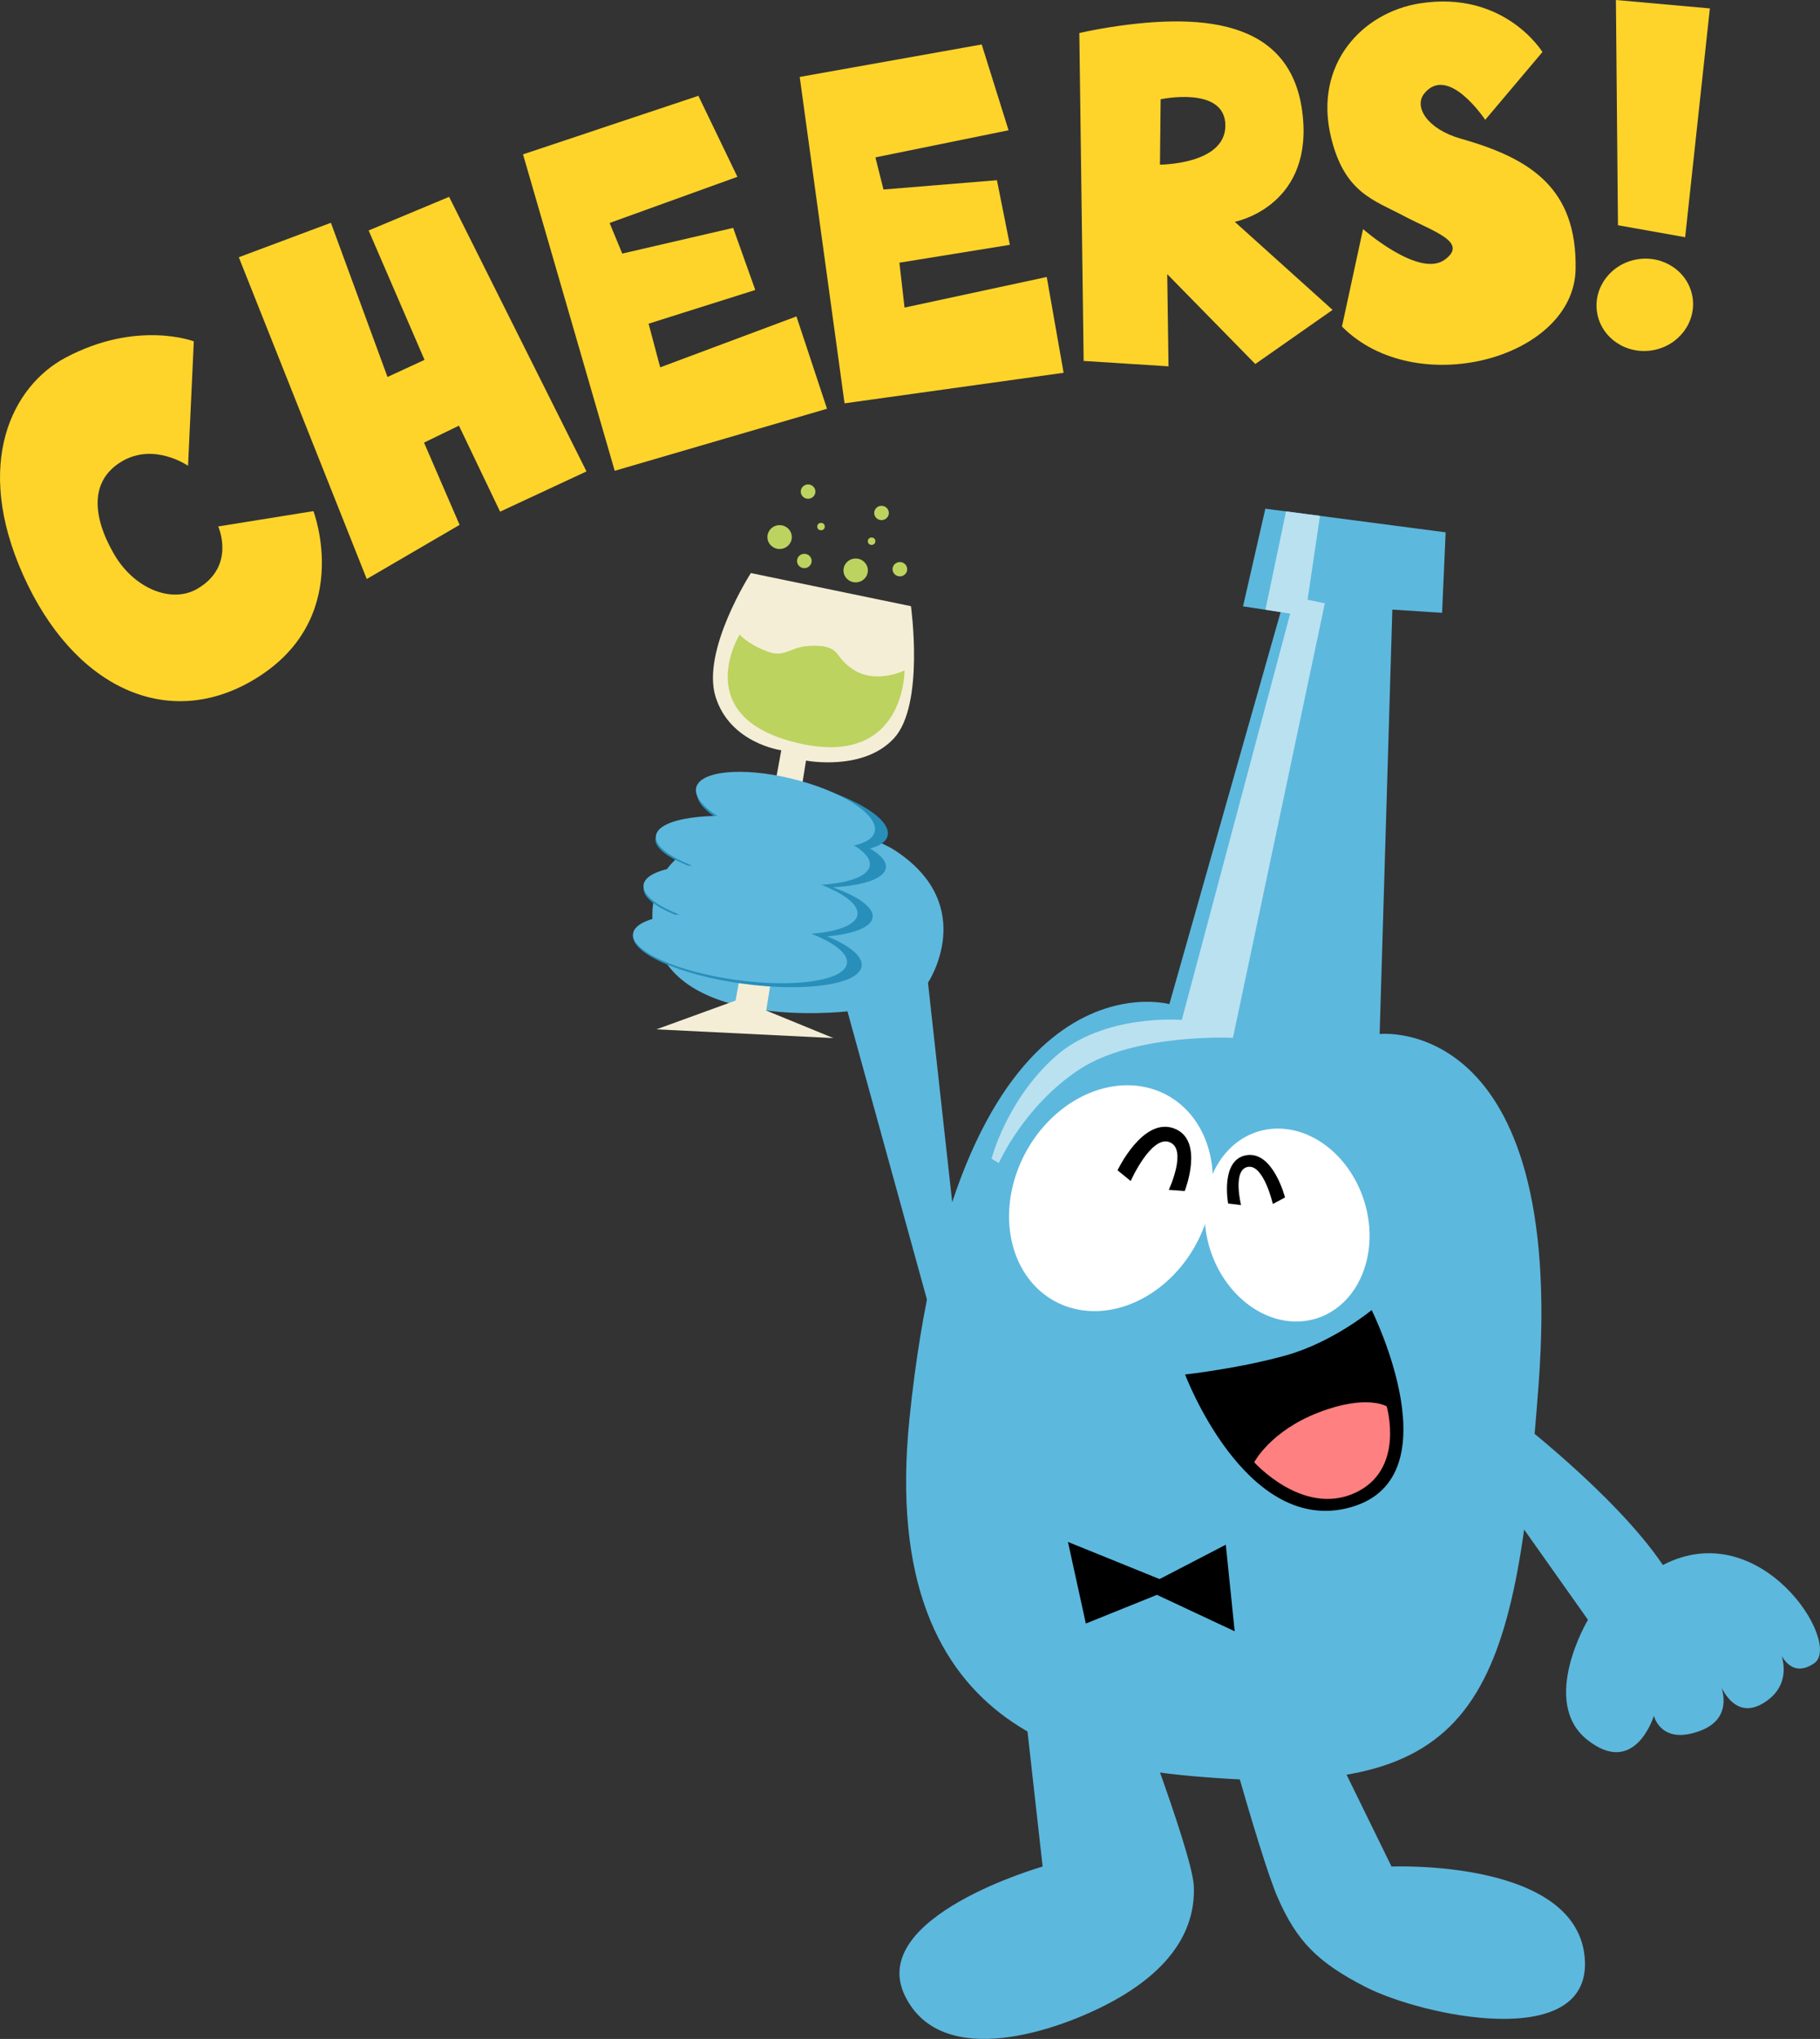 <?xml version="1.0" encoding="UTF-8" standalone="no"?>
<!-- Created with Inkscape (http://www.inkscape.org/) -->

<svg
   width="160.653mm"
   height="179.861mm"
   viewBox="0 0 160.653 179.861"
   version="1.1"
   id="svg1"
   inkscape:version="1.3.2 (091e20e, 2023-11-25, custom)"
   sodipodi:docname="cheers!.svg"
   xmlns:inkscape="http://www.inkscape.org/namespaces/inkscape"
   xmlns:sodipodi="http://sodipodi.sourceforge.net/DTD/sodipodi-0.dtd"
   xmlns="http://www.w3.org/2000/svg"
   xmlns:svg="http://www.w3.org/2000/svg">
  <rect x="0" y="0" width="160.653" height="179.861" fill="#333333" stroke="none"/>
  <sodipodi:namedview
     id="namedview1"
     pagecolor="#ffffff"
     bordercolor="#000000"
     borderopacity="0.25"
     inkscape:showpageshadow="2"
     inkscape:pageopacity="0.0"
     inkscape:pagecheckerboard="0"
     inkscape:deskcolor="#d1d1d1"
     inkscape:document-units="mm"
     inkscape:zoom="0.70710678"
     inkscape:cx="340.11836"
     inkscape:cy="617.30422"
     inkscape:window-width="1920"
     inkscape:window-height="1009"
     inkscape:window-x="-8"
     inkscape:window-y="-8"
     inkscape:window-maximized="1"
     inkscape:current-layer="layer1" />
  <defs
     id="defs1" />
  <g
     inkscape:label="Layer 1"
     inkscape:groupmode="layer"
     id="layer1"
     transform="translate(-23.605,-71.12)">
    <path
       style="fill:#5db8dd;fill-opacity:1;stroke:none;stroke-width:1.79;stroke-linecap:round;stroke-dasharray:none;stroke-opacity:1"
       d="m 113.356,215.408 2.283,20.366 c 0,0 -15.571,4.429 -12.147,11.416 3.248,6.626 13.557,3.088 18.357,0.457 5.885,-3.227 7.273,-7.033 7.134,-10.166 -0.139,-3.133 -6.586,-19.698 -6.586,-19.698 z"
       id="path4"
       sodipodi:nodetypes="ccsszcc"
       inkscape:export-filename="cheers!blue-bottle.svg"
       inkscape:export-xdpi="96"
       inkscape:export-ydpi="96" />
    <path
       style="fill:#5db8dd;fill-opacity:1;stroke:none;stroke-width:2.285;stroke-linecap:round;stroke-dasharray:none;stroke-opacity:1"
       d="m 136.647,125.11 -9.822,34.588 c 0,0 -18.669,-5.194 -22.939,36.553 -2.953,28.875 16.751,30.979 27.064,31.712 23.361,1.66 26.422,-7.146 28.473,-34.779 2.427,-32.702 -14.035,-30.849 -14.035,-30.849 l 1.12,-37.44 4.393,0.284 0.311,-7.1 -15.913,-2.084 -1.971,8.613 z"
       id="path1"
       sodipodi:nodetypes="ccsssccccccc" />
    <path
       style="fill:#bae1f0;fill-opacity:1;stroke:none;stroke-width:2.285;stroke-linecap:round;stroke-dasharray:none;stroke-opacity:1"
       d="m 137.491,125.251 -9.568,35.843 c 0,0 -6.896,-0.591 -11.186,3.246 -4.29,3.837 -5.606,8.994 -5.606,8.994 l 0.639,0.384 c 0,0 2.197,-5.014 7.084,-8.243 4.887,-3.229 13.583,-2.807 13.583,-2.807 l 7.841,-37.038 0.266,-1.295 -1.52,-0.307 1.096,-7.402 -2.995,-0.396 -1.821,8.678 z"
       id="path6"
       sodipodi:nodetypes="cczcczcccccccc" />
    <path
       id="ellipse9"
       style="fill:#ffffff;stroke:none;stroke-width:1.79;stroke-linecap:round;stroke-linejoin:round;stroke-dasharray:none;stroke-opacity:1;paint-order:stroke fill markers"
       d="m 130.389,177.663 a 8.54,10.35 28.769 0 1 -10.916,9.079 8.54,10.35 28.769 0 1 -6.524,-10.77 8.54,10.35 28.769 0 1 10.916,-9.079 8.54,10.35 28.769 0 1 6.524,10.77 z" />
    <path
       id="ellipse11"
       style="fill:#ffffff;stroke:none;stroke-width:1.79;stroke-linecap:round;stroke-linejoin:round;stroke-dasharray:none;stroke-opacity:1;paint-order:stroke fill markers"
       d="m 129.941,178.481 a 8.637,7.127 72.305 0 0 7.484,9.185 8.637,7.127 72.305 0 0 7.069,-7.774 8.637,7.127 72.305 0 0 -7.484,-9.185 8.637,7.127 72.305 0 0 -7.069,7.774 z" />
    <path
       style="fill:#000000;stroke:none;stroke-width:2.699;stroke-linecap:round;stroke-linejoin:round;stroke-miterlimit:4;stroke-dasharray:none;stroke-opacity:1;paint-order:stroke fill markers"
       d="m 123.413,175.301 c 0,0 1.798,-4.042 3.421,-3.429 1.623,0.613 -0.061,4.211 -0.061,4.211 l 1.409,0.1 c 0,0 1.79,-4.519 -0.957,-5.526 -2.747,-1.007 -4.975,3.699 -4.975,3.699 z"
       id="path39"
       sodipodi:nodetypes="czccscc" />
    <path
       style="fill:#000000;stroke:none;stroke-width:2.196;stroke-linecap:round;stroke-linejoin:round;stroke-miterlimit:4;stroke-dasharray:none;stroke-opacity:1;paint-order:stroke fill markers"
       d="m 135.959,177.327 c 0,0 -0.804,-3.508 -2.196,-3.273 -1.392,0.235 -0.609,3.372 -0.609,3.372 l -1.141,-0.14 c 0,0 -0.723,-3.888 1.628,-4.262 2.351,-0.374 3.394,3.731 3.394,3.731 z"
       id="path40"
       sodipodi:nodetypes="czccscc" />
    <path
       style="fill:#000000;fill-opacity:1;stroke:none;stroke-width:1.79;stroke-linecap:round;stroke-dasharray:none;stroke-opacity:1"
       d="m 128.214,192.369 c 0,0 4.794,-0.53 8.927,-1.693 4.133,-1.162 7.541,-3.99 7.541,-3.99 0,0 7.618,15.22 -2.26,17.501 -8.989,2.075 -14.207,-11.818 -14.207,-11.818 z"
       id="path2"
       sodipodi:nodetypes="cscsc" />
    <path
       style="fill:#ff8080;fill-opacity:1;stroke:none;stroke-width:1.79;stroke-linecap:round;stroke-dasharray:none;stroke-opacity:1"
       d="m 134.316,200.111 c 0,0 4.247,4.749 8.813,2.74 4.566,-2.009 2.877,-7.672 2.877,-7.672 0,0 -1.781,-1.096 -6.028,0.548 -4.247,1.644 -5.662,4.384 -5.662,4.384 z"
       id="path3" />
    <path
       style="fill:#5db8dd;fill-opacity:1;stroke:none;stroke-width:1.651;stroke-linecap:round;stroke-dasharray:none;stroke-opacity:1"
       d="m 136.458,215.408 9.979,20.366 c 0,0 16.657,-0.707 17.071,8.316 0.366,7.988 -14.316,4.889 -19.368,2.305 -4.287,-2.193 -6.085,-4.085 -7.751,-7.881 -1.666,-3.796 -6.231,-20.732 -6.231,-20.732 z"
       id="path5"
       sodipodi:nodetypes="ccsszcc" />
    <path
       style="display:inline;fill:#5db8dd;fill-opacity:1;stroke:none;stroke-width:1.79;stroke-linecap:round;stroke-dasharray:none;stroke-opacity:1"
       d="m 108.699,186.621 -3.18,-28.812 c 0,0 4.49,-6.735 -2.806,-11.6 -5.03,-3.354 -21.983,-4.116 -21.515,6.08 0.46,10.03 17.212,8.045 17.212,8.045 l 8.7,31.524 z"
       id="path7"
       sodipodi:nodetypes="ccssccc" />
    <path
       style="fill:#5db8dd;fill-opacity:1;stroke:none;stroke-width:1.79;stroke-linecap:round;stroke-dasharray:none;stroke-opacity:1"
       d="m 153.192,199.057 10.583,14.949 c 0,0 -4.299,7.21 -0.066,10.583 4.233,3.373 5.887,-2.117 5.887,-2.117 0,0 0.595,2.646 4.101,1.323 3.506,-1.323 1.455,-4.829 1.455,-4.829 0,0 1.191,4.299 4.233,2.315 3.043,-1.984 0.992,-5.292 0.992,-5.292 0,0 0.86,3.572 3.373,1.852 2.514,-1.72 -4.696,-13.163 -13.361,-8.665 -4.233,-6.284 -13.56,-13.361 -13.56,-13.361 l -4.035,3.043 z"
       id="path8"
       sodipodi:nodetypes="ccscscscscccc" />
    <path
       style="fill:#f4eed7;fill-opacity:1;stroke:none;stroke-width:1.932;stroke-linecap:round;stroke-dasharray:none;stroke-opacity:1"
       d="m 92.569,137.304 -4.036,22.08 -6.987,2.538 15.622,0.771 -5.928,-2.429 3.511,-22.051 c 0,0 5.066,0.981 7.774,-1.976 2.709,-2.957 1.489,-11.643 1.489,-11.643 l -14.13,-2.921 c 0,0 -4.393,6.821 -3.112,10.925 1.281,4.104 5.797,4.706 5.797,4.706 z"
       id="path9"
       sodipodi:nodetypes="cccccczcczc" />
    <ellipse
       style="fill:#278fba;fill-opacity:1;stroke:none;stroke-width:1.931;stroke-linecap:round;stroke-dasharray:none;stroke-opacity:1"
       id="ellipse17"
       cx="120.683"
       cy="118.735"
       rx="8.613"
       ry="2.795"
       transform="matrix(0.975,0.221,-0.203,0.979,0,0)" />
    <ellipse
       style="fill:#278fba;fill-opacity:1;stroke:none;stroke-width:2.108;stroke-linecap:round;stroke-dasharray:none;stroke-opacity:1"
       id="ellipse13"
       cx="112.285"
       cy="133.47"
       rx="10.25"
       ry="2.8"
       transform="matrix(0.992,0.128,-0.148,0.989,0,0)" />
    <ellipse
       style="fill:#278fba;fill-opacity:1;stroke:none;stroke-width:2.1;stroke-linecap:round;stroke-dasharray:none;stroke-opacity:1"
       id="ellipse14"
       cx="111.69"
       cy="137.856"
       rx="10.18"
       ry="2.8"
       transform="matrix(0.992,0.129,-0.147,0.989,0,0)" />
    <ellipse
       style="fill:#278fba;fill-opacity:1;stroke:none;stroke-width:2.158;stroke-linecap:round;stroke-dasharray:none;stroke-opacity:1"
       id="ellipse15"
       cx="110.22"
       cy="141.392"
       rx="10.179"
       ry="2.956"
       transform="matrix(0.991,0.136,-0.139,0.99,0,0)" />
    <ellipse
       style="fill:#5db8dd;fill-opacity:1;stroke:none;stroke-width:2.031;stroke-linecap:round;stroke-dasharray:none;stroke-opacity:1"
       id="path10"
       cx="110.226"
       cy="132.224"
       rx="9.532"
       ry="2.796"
       transform="rotate(7.924)" />
    <ellipse
       style="fill:#5db8dd;fill-opacity:1;stroke:none;stroke-width:2.031;stroke-linecap:round;stroke-dasharray:none;stroke-opacity:1"
       id="ellipse10"
       cx="109.742"
       cy="136.666"
       rx="9.532"
       ry="2.796"
       transform="rotate(7.924)" />
    <ellipse
       style="fill:#5db8dd;fill-opacity:1;stroke:none;stroke-width:2.031;stroke-linecap:round;stroke-dasharray:none;stroke-opacity:1"
       id="ellipse12"
       cx="109.418"
       cy="141.052"
       rx="9.532"
       ry="2.796"
       transform="rotate(7.924)" />
    <ellipse
       style="fill:#5db8dd;fill-opacity:1;stroke:none;stroke-width:1.871;stroke-linecap:round;stroke-dasharray:none;stroke-opacity:1"
       id="ellipse16"
       cx="118.563"
       cy="116.781"
       rx="8.114"
       ry="2.788"
       transform="matrix(0.972,0.235,-0.191,0.982,0,0)" />
    <path
       style="fill:#000000;fill-opacity:1;stroke:none;stroke-width:1.618;stroke-linecap:round;stroke-dasharray:none;stroke-opacity:1"
       d="m 125.961,210.415 -8.085,-3.275 1.577,7.198 6.277,-2.531 6.862,3.215 -0.784,-7.638 z"
       id="path17" />
    <path
       style="fill:#bcd35f;fill-opacity:1;stroke:none;stroke-width:1.79;stroke-linecap:round;stroke-dasharray:none;stroke-opacity:1"
       d="m 88.898,127.091 c 0,0 -4.498,7.276 5.06,9.558 9.558,2.282 9.492,-6.383 9.492,-6.383 0,0 -2.381,1.158 -4.333,0.033 -1.951,-1.124 -1.158,-2.15 -3.506,-2.216 -2.348,-0.066 -2.547,1.158 -4.299,0.496 -1.753,-0.661 -2.414,-1.488 -2.414,-1.488 z"
       id="path18" />
    <ellipse
       style="fill:#bcd35f;fill-opacity:1;stroke:none;stroke-width:1.79;stroke-linecap:round;stroke-dasharray:none;stroke-opacity:1"
       id="path19"
       cx="92.422"
       cy="118.497"
       rx="1.076"
       ry="1.052" />
    <ellipse
       style="fill:#bcd35f;fill-opacity:1;stroke:none;stroke-width:1.075;stroke-linecap:round;stroke-dasharray:none;stroke-opacity:1"
       id="ellipse19"
       cx="94.605"
       cy="120.605"
       rx="0.646"
       ry="0.632" />
    <ellipse
       style="fill:#bcd35f;fill-opacity:1;stroke:none;stroke-width:1.075;stroke-linecap:round;stroke-dasharray:none;stroke-opacity:1"
       id="ellipse20"
       cx="101.418"
       cy="116.371"
       rx="0.646"
       ry="0.632" />
    <ellipse
       style="fill:#bcd35f;fill-opacity:1;stroke:none;stroke-width:1.79;stroke-linecap:round;stroke-dasharray:none;stroke-opacity:1"
       id="ellipse21"
       cx="99.136"
       cy="121.441"
       rx="1.076"
       ry="1.052" />
    <ellipse
       style="fill:#bcd35f;fill-opacity:1;stroke:none;stroke-width:1.075;stroke-linecap:round;stroke-dasharray:none;stroke-opacity:1"
       id="ellipse22"
       cx="103.038"
       cy="121.332"
       rx="0.646"
       ry="0.632" />
    <ellipse
       style="fill:#bcd35f;fill-opacity:1;stroke:none;stroke-width:0.552;stroke-linecap:round;stroke-dasharray:none;stroke-opacity:1"
       id="ellipse23"
       cx="96.077"
       cy="117.571"
       rx="0.332"
       ry="0.325" />
    <ellipse
       style="fill:#bcd35f;fill-opacity:1;stroke:none;stroke-width:0.552;stroke-linecap:round;stroke-dasharray:none;stroke-opacity:1"
       id="ellipse24"
       cx="100.542"
       cy="118.861"
       rx="0.332"
       ry="0.325" />
    <ellipse
       style="fill:#bcd35f;fill-opacity:1;stroke:none;stroke-width:1.075;stroke-linecap:round;stroke-dasharray:none;stroke-opacity:1"
       id="ellipse25"
       cx="94.935"
       cy="114.486"
       rx="0.646"
       ry="0.632" />
    <path
       style="fill:#ffd42a;fill-opacity:1;stroke:none;stroke-width:1.79;stroke-linecap:round;stroke-dasharray:none;stroke-opacity:1"
       d="m 40.713,101.23 -0.508,10.978 c 0,0 -2.987,-2.078 -5.842,-0.387 -2.855,1.691 -2.609,4.861 -0.7,8.166 1.761,3.049 5.065,4.396 7.341,3.083 3.461,-1.998 1.861,-5.51 1.861,-5.51 l 8.405,-1.352 c 0,0 3.74,9.713 -5.494,15.008 -7.503,4.302 -15.694,0.528 -20.128,-9.371 -4.434,-9.898 -0.937,-16.686 3.738,-19.172 6.312,-3.355 11.327,-1.443 11.327,-1.443 z"
       id="path25"
       sodipodi:nodetypes="ccsssccsssc" />
    <path
       style="fill:#ffd42a;fill-opacity:1;stroke:none;stroke-width:1.765;stroke-linecap:round;stroke-dasharray:none;stroke-opacity:1"
       d="m 44.684,93.812 11.295,28.384 8.195,-4.776 -3.14,-7.256 3.083,-1.495 3.632,7.586 7.626,-3.55 -12.126,-24.221 -7.105,2.966 4.935,11.415 -3.269,1.508 -4.996,-13.6 z"
       id="path26"
       sodipodi:nodetypes="ccccccccccccc" />
    <path
       style="fill:#ffd42a;fill-opacity:1;stroke:none;stroke-width:1.815;stroke-linecap:round;stroke-dasharray:none;stroke-opacity:1"
       d="m 69.773,84.737 8.093,27.913 18.74,-5.472 -2.698,-8.145 -12.028,4.492 -1.023,-3.852 9.417,-2.973 -1.954,-5.476 -9.789,2.266 -1.117,-2.701 11.282,-4.072 -3.445,-7.146 z"
       id="path27" />
    <path
       style="fill:#ffd42a;fill-opacity:1;stroke:none;stroke-width:1.815;stroke-linecap:round;stroke-dasharray:none;stroke-opacity:1"
       d="m 94.197,77.907 3.957,28.792 19.336,-2.694 -1.488,-8.451 -12.553,2.699 -0.453,-3.96 9.749,-1.575 -1.139,-5.701 -10.015,0.821 -0.713,-2.835 11.753,-2.391 -2.371,-7.57 z"
       id="path28" />
    <path
       id="path29"
       style="fill:#ffd42a;fill-opacity:1;stroke:none;stroke-width:1.8;stroke-linecap:round;stroke-dasharray:none;stroke-opacity:1"
       d="m 121.593,73.519 c -0.901,0.14 -1.809,0.313 -2.715,0.514 l 0.382,28.926 7.49,0.476 -0.113,-8.132 7.774,7.928 6.821,-4.774 -8.633,-7.77 c 0,0 6.626,-1.259 6.036,-8.964 -0.662,-8.644 -8.332,-9.563 -17.041,-8.205 z m 4.463,6.358 c 0,0 5.713,-1.219 5.713,2.322 2.1e-4,3.444 -5.774,3.445 -5.774,3.445 z"
       sodipodi:nodetypes="scccccccsscscc" />
    <path
       style="fill:#ffd42a;fill-opacity:1;stroke:none;stroke-width:1.88;stroke-linecap:round;stroke-dasharray:none;stroke-opacity:1"
       d="m 159.756,75.71 -5.05,5.982 c 0,0 -3.275,-4.951 -5.389,-2.311 -0.91,1.136 0.215,3.118 3.27,3.983 6.231,1.763 10.223,4.432 10.097,11.497 -0.141,7.908 -14.112,11.633 -20.623,5.064 l 1.861,-8.596 c 0,0 4.944,4.343 7.206,2.703 2.15,-1.559 -1.033,-2.498 -3.56,-3.839 -2.704,-1.434 -5.303,-2.056 -6.483,-7.01 -1.522,-6.391 2.757,-10.967 7.861,-11.766 7.478,-1.171 10.81,4.292 10.81,4.292 z"
       id="path30"
       sodipodi:nodetypes="ccsssccsssscc" />
    <ellipse
       style="fill:#ffd42a;fill-opacity:1;stroke:none;stroke-width:1.79;stroke-linecap:round;stroke-dasharray:none;stroke-opacity:1"
       id="path31"
       cx="151.088"
       cy="123.57"
       rx="4.266"
       ry="4.068"
       transform="rotate(-9.137)" />
    <path
       style="fill:#ffd42a;fill-opacity:1;stroke:none;stroke-width:1.79;stroke-linecap:round;stroke-dasharray:none;stroke-opacity:1"
       d="m 166.243,71.12 0.181,19.869 5.931,1.056 2.181,-20.182 z"
       id="path32" />
  </g>
</svg>
